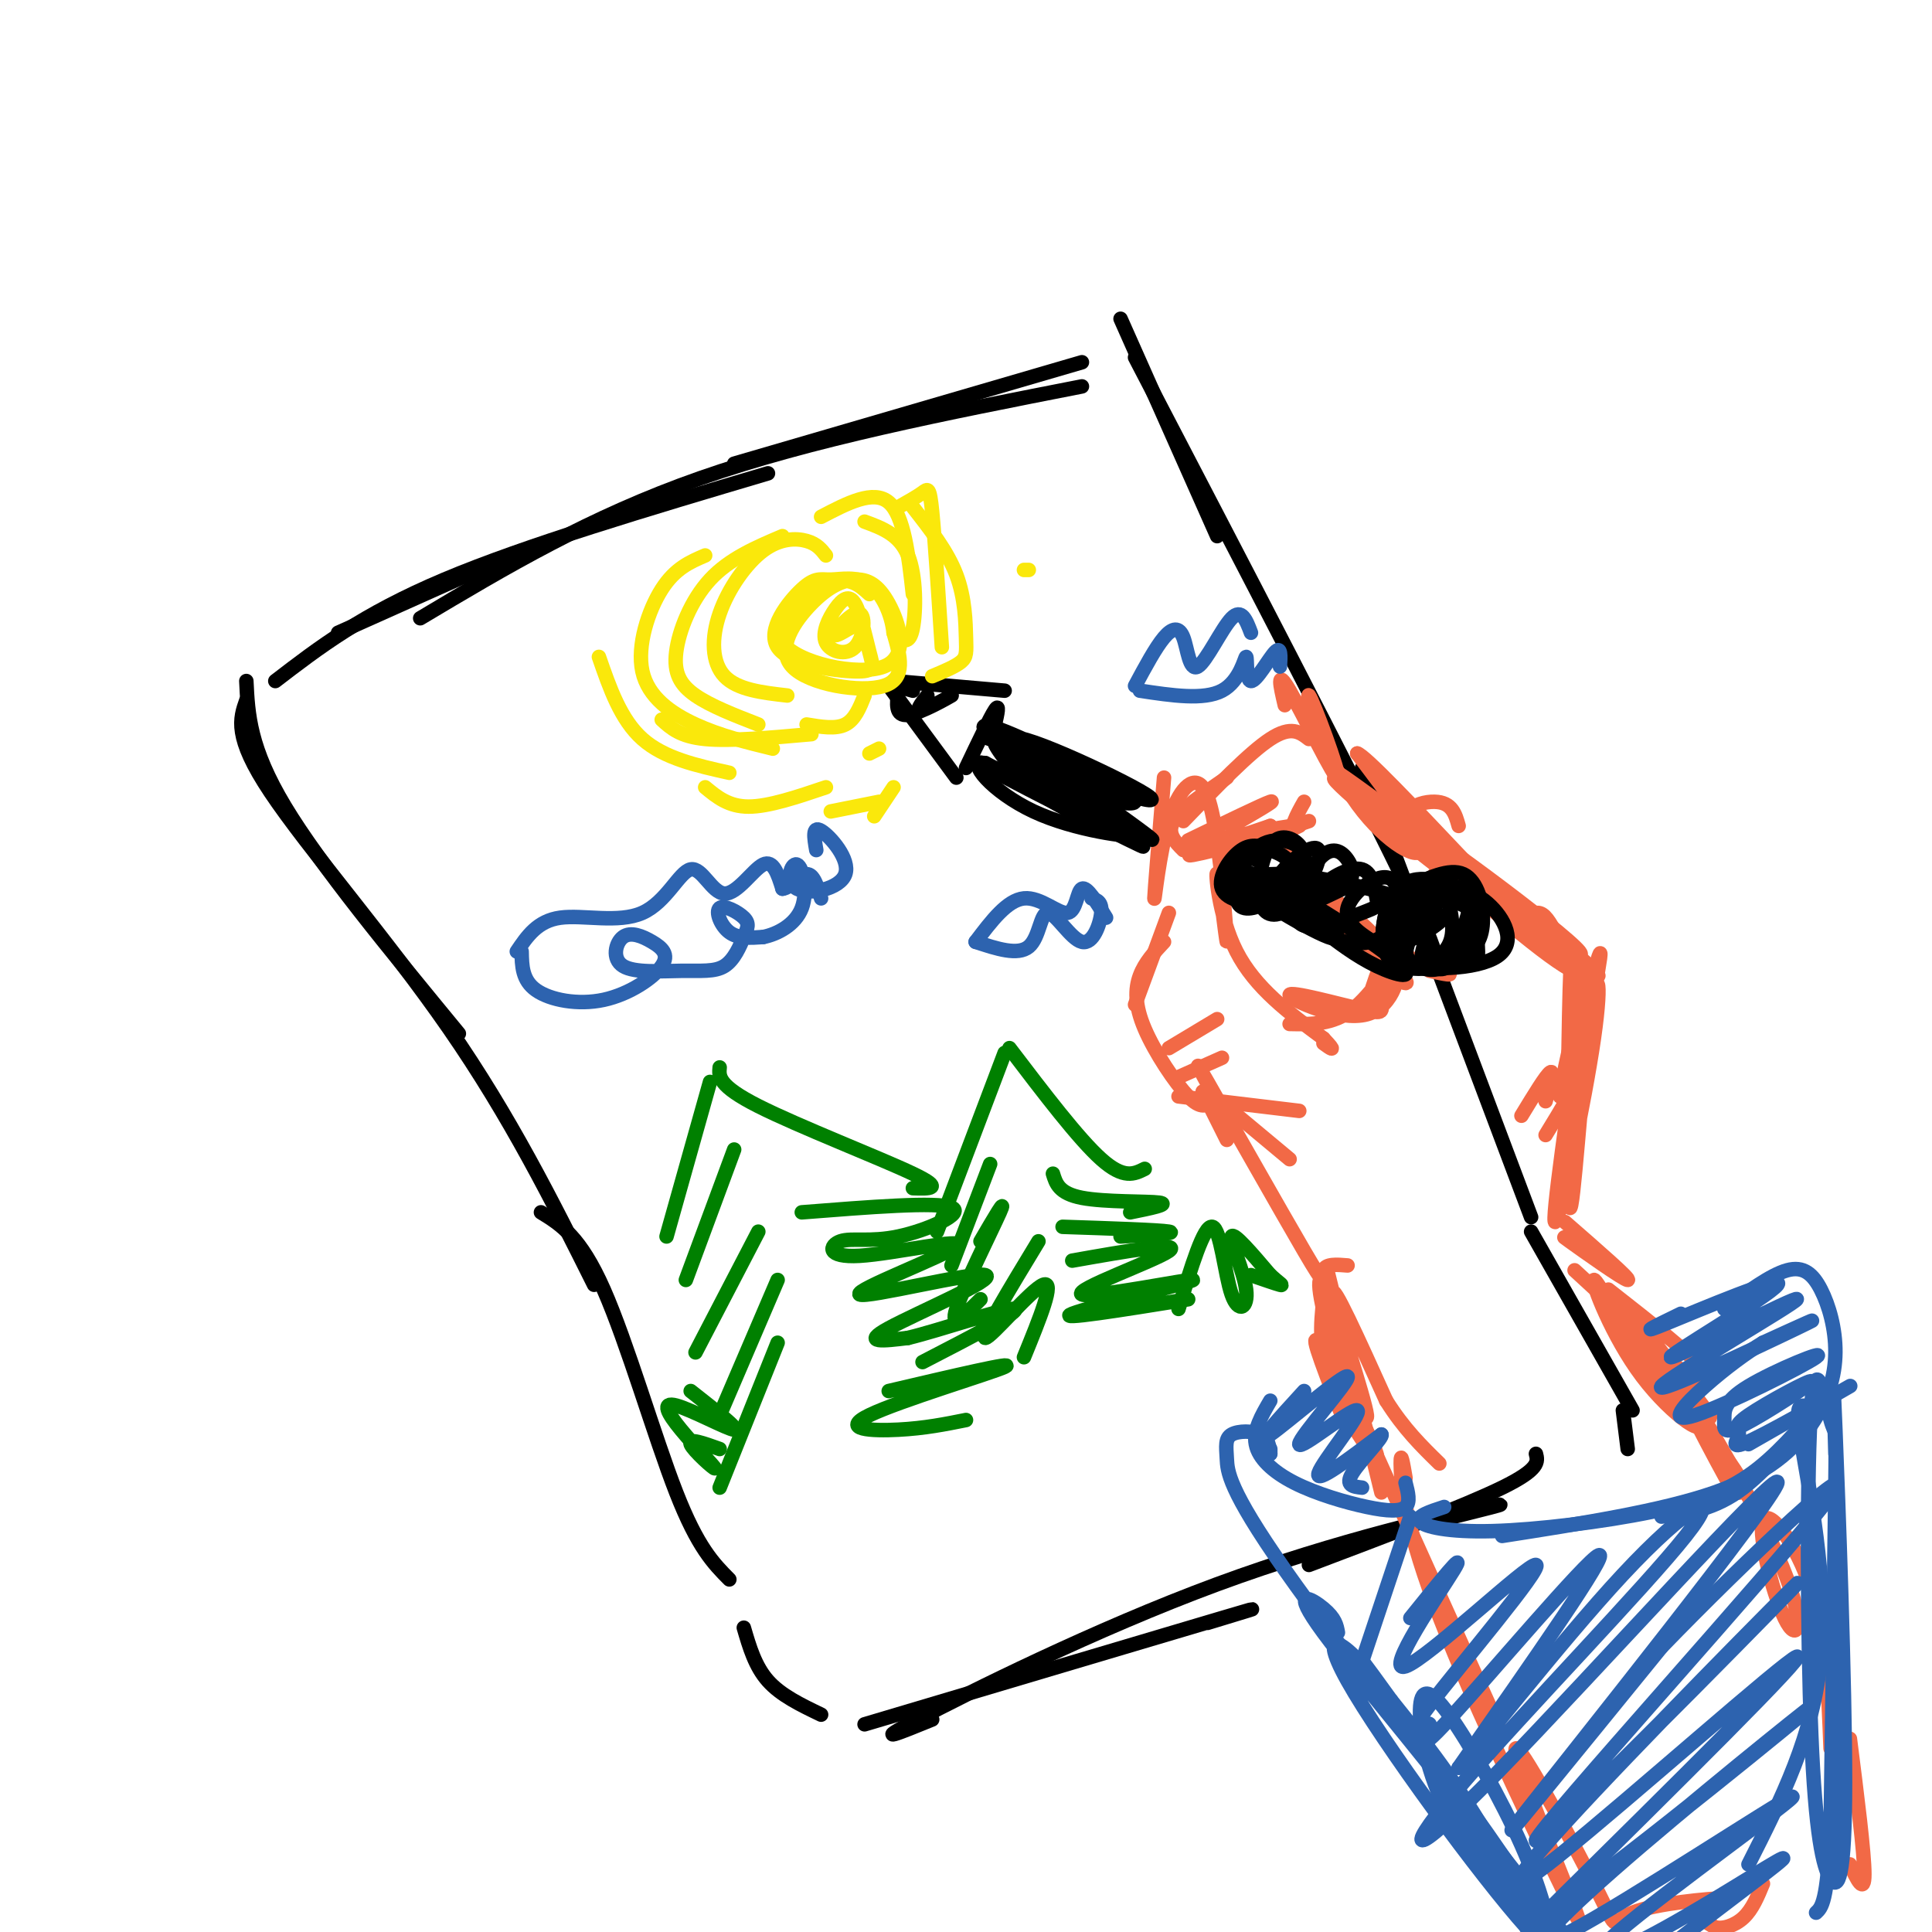 <svg viewBox='0 0 400 400' version='1.1' xmlns='http://www.w3.org/2000/svg' xmlns:xlink='http://www.w3.org/1999/xlink'><g fill='none' stroke='#000000' stroke-width='3' stroke-linecap='round' stroke-linejoin='round'><path d='M70,131c0.000,0.000 38.000,-17.000 38,-17'/><path d='M57,141c9.000,-6.917 18.000,-13.833 35,-21c17.000,-7.167 42.000,-14.583 67,-22'/><path d='M87,128c17.583,-10.500 35.167,-21.000 58,-29c22.833,-8.000 50.917,-13.500 79,-19'/><path d='M152,96c0.000,0.000 72.000,-21.000 72,-21'/><path d='M51,141c0.333,6.917 0.667,13.833 8,26c7.333,12.167 21.667,29.583 36,47'/><path d='M51,145c-1.333,3.756 -2.667,7.511 5,19c7.667,11.489 24.333,30.711 37,49c12.667,18.289 21.333,35.644 30,53'/><path d='M112,251c4.067,2.489 8.133,4.978 13,16c4.867,11.022 10.533,30.578 15,42c4.467,11.422 7.733,14.711 11,18'/><path d='M154,337c1.167,4.000 2.333,8.000 5,11c2.667,3.000 6.833,5.000 11,7'/><path d='M179,357c31.083,-9.250 62.167,-18.500 74,-22c11.833,-3.500 4.417,-1.250 -3,1'/><path d='M193,356c-6.548,2.673 -13.095,5.345 -3,0c10.095,-5.345 36.833,-18.708 62,-28c25.167,-9.292 48.762,-14.512 56,-16c7.238,-1.488 -1.881,0.756 -11,3'/><path d='M271,324c16.083,-6.083 32.167,-12.167 40,-16c7.833,-3.833 7.417,-5.417 7,-7'/><path d='M232,66c0.000,0.000 20.000,45.000 20,45'/><path d='M235,74c22.500,43.167 45.000,86.333 55,107c10.000,20.667 7.500,18.833 5,17'/><path d='M282,159c0.000,0.000 35.000,93.000 35,93'/><path d='M317,255c0.000,0.000 21.000,37.000 21,37'/><path d='M336,292c0.000,0.000 1.000,8.000 1,8'/></g>
<g fill='none' stroke='#f26946' stroke-width='3' stroke-linecap='round' stroke-linejoin='round'><path d='M271,153c-1.833,-1.417 -3.667,-2.833 -8,0c-4.333,2.833 -11.167,9.917 -18,17'/><path d='M254,161c-4.750,3.250 -9.500,6.500 -11,9c-1.500,2.500 0.250,4.250 2,6'/><path d='M246,174c7.750,-3.750 15.500,-7.500 17,-8c1.500,-0.500 -3.250,2.250 -8,5'/><path d='M266,146c-0.929,-3.961 -1.859,-7.921 1,-3c2.859,4.921 9.506,18.725 10,18c0.494,-0.725 -5.167,-15.978 -6,-17c-0.833,-1.022 3.160,12.186 9,21c5.840,8.814 13.526,13.232 14,11c0.474,-2.232 -6.263,-11.116 -13,-20'/><path d='M281,156c1.500,0.333 11.750,11.167 22,22'/><path d='M297,181c9.250,4.417 18.500,8.833 23,12c4.500,3.167 4.250,5.083 4,7'/><path d='M313,191c1.829,-0.954 3.659,-1.907 5,-2c1.341,-0.093 2.195,0.676 4,4c1.805,3.324 4.563,9.203 6,14c1.437,4.797 1.553,8.514 0,13c-1.553,4.486 -4.777,9.743 -8,15'/><path d='M320,228c0.917,-3.250 1.833,-6.500 1,-6c-0.833,0.500 -3.417,4.750 -6,9'/><path d='M252,172c-3.744,1.399 -7.488,2.798 -2,2c5.488,-0.798 20.208,-3.792 19,-3c-1.208,0.792 -18.345,5.369 -22,6c-3.655,0.631 6.173,-2.685 16,-6'/><path d='M263,171c-0.800,0.444 -10.800,4.556 -11,5c-0.200,0.444 9.400,-2.778 19,-6'/><path d='M270,166c-1.494,2.637 -2.988,5.274 -3,9c-0.012,3.726 1.458,8.542 6,13c4.542,4.458 12.155,8.560 13,8c0.845,-0.560 -5.077,-5.780 -11,-11'/><path d='M267,175c6.132,8.941 12.265,17.882 17,23c4.735,5.118 8.073,6.413 7,5c-1.073,-1.413 -6.558,-5.534 -5,-6c1.558,-0.466 10.159,2.724 13,4c2.841,1.276 -0.080,0.638 -3,0'/><path d='M241,161c-1.000,12.054 -2.000,24.107 -2,25c0.000,0.893 1.000,-9.375 3,-16c2.000,-6.625 5.000,-9.607 7,-7c2.000,2.607 3.000,10.804 4,19'/><path d='M253,182c0.667,3.500 0.333,2.750 0,2'/><path d='M252,171c1.083,12.095 2.167,24.190 2,24c-0.167,-0.190 -1.583,-12.667 -2,-14c-0.417,-1.333 0.167,8.476 4,16c3.833,7.524 10.917,12.762 18,18'/><path d='M274,215c3.000,3.167 1.500,2.083 0,1'/><path d='M242,189c0.000,0.000 -7.000,19.000 -7,19'/><path d='M241,195c-1.988,2.125 -3.976,4.250 -5,7c-1.024,2.750 -1.083,6.125 1,11c2.083,4.875 6.310,11.250 9,14c2.690,2.750 3.845,1.875 5,1'/><path d='M244,227c0.000,0.000 25.000,3.000 25,3'/><path d='M242,217c0.000,0.000 10.000,-6.000 10,-6'/><path d='M244,223c0.000,0.000 9.000,-4.000 9,-4'/><path d='M267,212c4.454,0.094 8.907,0.187 13,-3c4.093,-3.187 7.824,-9.655 9,-9c1.176,0.655 -0.205,8.435 -6,10c-5.795,1.565 -16.006,-3.083 -16,-4c0.006,-0.917 10.228,1.899 15,3c4.772,1.101 4.092,0.489 4,-2c-0.092,-2.489 0.402,-6.854 0,-7c-0.402,-0.146 -1.701,3.927 -3,8'/><path d='M255,230c0.000,0.000 12.000,10.000 12,10'/><path d='M249,226c0.000,0.000 5.000,10.000 5,10'/><path d='M252,228c-3.018,-5.524 -6.036,-11.048 -2,-4c4.036,7.048 15.125,26.667 20,35c4.875,8.333 3.536,5.381 4,4c0.464,-1.381 2.732,-1.190 5,-1'/><path d='M326,208c-0.329,-7.440 -0.658,-14.880 -1,-3c-0.342,11.880 -0.697,43.081 0,45c0.697,1.919 2.444,-25.444 4,-38c1.556,-12.556 2.919,-10.303 1,3c-1.919,13.303 -7.120,37.658 -8,38c-0.880,0.342 2.560,-23.329 6,-47'/><path d='M328,206c-0.738,-0.464 -5.583,21.875 -5,21c0.583,-0.875 6.595,-24.964 8,-29c1.405,-4.036 -1.798,11.982 -5,28'/><path d='M302,171c-0.686,-2.461 -1.372,-4.922 -5,-5c-3.628,-0.078 -10.199,2.228 -1,11c9.199,8.772 34.167,24.011 31,20c-3.167,-4.011 -34.468,-27.272 -39,-29c-4.532,-1.728 17.705,18.078 29,27c11.295,8.922 11.647,6.961 12,5'/><path d='M329,200c-10.709,-8.807 -43.480,-33.324 -51,-38c-7.520,-4.676 10.211,10.489 27,23c16.789,12.511 32.635,22.368 23,14c-9.635,-8.368 -44.753,-34.962 -51,-39c-6.247,-4.038 16.376,14.481 39,33'/><path d='M316,193c8.667,7.333 10.833,9.167 13,11'/><path d='M324,253c6.889,6.000 13.778,12.000 13,12c-0.778,0.000 -9.222,-6.000 -12,-8c-2.778,-2.000 0.111,0.000 3,2'/><path d='M275,269c0.000,0.000 1.000,14.000 1,14'/><path d='M274,269c-0.565,5.232 -1.131,10.464 2,18c3.131,7.536 9.958,17.375 9,14c-0.958,-3.375 -9.702,-19.964 -12,-23c-2.298,-3.036 1.851,7.482 6,18'/><path d='M277,272c-1.828,-7.463 -3.656,-14.927 -1,-4c2.656,10.927 9.794,40.244 10,41c0.206,0.756 -6.522,-27.049 -10,-38c-3.478,-10.951 -3.705,-5.049 -1,4c2.705,9.049 8.344,21.244 8,18c-0.344,-3.244 -6.670,-21.927 -7,-25c-0.330,-3.073 5.335,9.463 11,22'/><path d='M287,290c3.667,5.833 7.333,9.417 11,13'/><path d='M326,263c5.333,4.917 10.667,9.833 12,11c1.333,1.167 -1.333,-1.417 -4,-4'/><path d='M333,267c8.875,6.952 17.750,13.905 20,17c2.250,3.095 -2.125,2.333 -7,-2c-4.875,-4.333 -10.250,-12.238 -9,-11c1.250,1.238 9.125,11.619 17,22'/><path d='M354,293c0.726,2.487 -5.960,-2.295 -12,-10c-6.040,-7.705 -11.432,-18.334 -12,-18c-0.568,0.334 3.690,11.631 10,20c6.310,8.369 14.671,13.810 11,8c-3.671,-5.810 -19.373,-22.872 -19,-22c0.373,0.872 16.821,19.678 24,29c7.179,9.322 5.090,9.161 3,9'/><path d='M359,309c-3.464,-5.962 -13.622,-25.366 -12,-24c1.622,1.366 15.026,23.501 21,37c5.974,13.499 4.519,18.360 2,14c-2.519,-4.360 -6.101,-17.943 -5,-21c1.101,-3.057 6.886,4.412 10,14c3.114,9.588 3.557,21.294 4,33'/><path d='M279,288c0.000,0.000 32.000,71.000 32,71'/><path d='M291,306c-0.505,-2.947 -1.009,-5.894 -1,-3c0.009,2.894 0.532,11.628 7,29c6.468,17.372 18.883,43.382 25,56c6.117,12.618 5.937,11.845 2,2c-3.937,-9.845 -11.630,-28.763 -10,-28c1.630,0.763 12.583,21.207 17,30c4.417,8.793 2.297,5.934 7,4c4.703,-1.934 16.228,-2.944 19,-3c2.772,-0.056 -3.208,0.841 -5,2c-1.792,1.159 0.604,2.579 3,4'/><path d='M355,399c1.622,0.489 4.178,-0.289 6,-2c1.822,-1.711 2.911,-4.356 4,-7'/><path d='M383,360c1.500,11.833 3.000,23.667 3,28c0.000,4.333 -1.500,1.167 -3,-2'/></g>
<g fill='none' stroke='#2d63af' stroke-width='3' stroke-linecap='round' stroke-linejoin='round'><path d='M299,312c-2.962,0.964 -5.924,1.928 -5,3c0.924,1.072 5.735,2.251 15,2c9.265,-0.251 22.982,-1.932 33,-4c10.018,-2.068 16.335,-4.523 22,-9c5.665,-4.477 10.679,-10.974 10,-10c-0.679,0.974 -7.051,9.421 -13,14c-5.949,4.579 -11.474,5.289 -17,6'/><path d='M311,318c16.498,-2.580 32.997,-5.160 44,-9c11.003,-3.840 16.512,-8.941 20,-14c3.488,-5.059 4.956,-10.078 5,-15c0.044,-4.922 -1.334,-9.748 -3,-13c-1.666,-3.252 -3.619,-4.929 -7,-4c-3.381,0.929 -8.191,4.465 -13,8'/><path d='M348,272c-4.829,2.350 -9.659,4.701 -3,2c6.659,-2.701 24.806,-10.453 23,-8c-1.806,2.453 -23.564,15.110 -22,15c1.564,-0.110 26.450,-12.988 26,-12c-0.450,0.988 -26.237,15.843 -28,18c-1.763,2.157 20.496,-8.384 28,-12c7.504,-3.616 0.252,-0.308 -7,3'/><path d='M365,278c-3.218,1.924 -7.762,5.234 -12,9c-4.238,3.766 -8.172,7.986 -2,6c6.172,-1.986 22.448,-10.180 25,-12c2.552,-1.820 -8.619,2.735 -14,6c-5.381,3.265 -4.972,5.242 -5,7c-0.028,1.758 -0.493,3.297 4,1c4.493,-2.297 13.945,-8.430 14,-9c0.055,-0.570 -9.286,4.425 -13,7c-3.714,2.575 -1.800,2.732 -2,4c-0.200,1.268 -2.516,3.649 3,1c5.516,-2.649 18.862,-10.328 20,-11c1.138,-0.672 -9.931,5.664 -21,12'/><path d='M263,290c-1.783,3.041 -3.566,6.083 -3,9c0.566,2.917 3.482,5.710 8,8c4.518,2.290 10.640,4.078 15,5c4.360,0.922 6.960,0.978 8,0c1.040,-0.978 0.520,-2.989 0,-5'/><path d='M270,288c-5.194,5.676 -10.388,11.351 -7,9c3.388,-2.351 15.358,-12.729 16,-12c0.642,0.729 -10.044,12.567 -10,14c0.044,1.433 10.820,-7.537 12,-7c1.180,0.537 -7.234,10.582 -8,13c-0.766,2.418 6.117,-2.791 13,-8'/><path d='M286,297c0.600,0.400 -4.400,5.400 -6,8c-1.600,2.600 0.200,2.800 2,3'/><path d='M263,301c0.000,0.000 0.000,-1.000 0,-1'/><path d='M263,301c-0.198,-1.600 -0.396,-3.199 -2,-4c-1.604,-0.801 -4.616,-0.802 -6,0c-1.384,0.802 -1.142,2.408 -1,5c0.142,2.592 0.183,6.169 12,23c11.817,16.831 35.408,46.915 59,77'/><path d='M379,288c-1.792,1.417 -3.583,2.833 -5,3c-1.417,0.167 -2.458,-0.917 -1,8c1.458,8.917 5.417,27.833 4,44c-1.417,16.167 -8.208,29.583 -15,43'/><path d='M292,314c0.000,0.000 -10.000,30.000 -10,30'/><path d='M292,335c5.938,-7.362 11.876,-14.724 9,-10c-2.876,4.724 -14.565,21.532 -10,20c4.565,-1.532 25.384,-21.406 27,-21c1.616,0.406 -15.970,21.092 -22,29c-6.030,7.908 -0.503,3.037 0,4c0.503,0.963 -4.018,7.759 4,-1c8.018,-8.759 28.577,-33.074 31,-34c2.423,-0.926 -13.288,21.537 -29,44'/><path d='M302,366c1.732,-1.022 20.563,-25.578 34,-40c13.437,-14.422 21.479,-18.709 13,-8c-8.479,10.709 -33.479,36.414 -46,51c-12.521,14.586 -12.562,18.054 7,-2c19.562,-20.054 58.728,-63.630 58,-60c-0.728,3.630 -41.351,54.466 -52,68c-10.649,13.534 8.675,-10.233 28,-34'/><path d='M344,341c16.688,-17.301 44.408,-43.552 34,-30c-10.408,13.552 -58.944,66.908 -60,70c-1.056,3.092 45.369,-44.080 53,-52c7.631,-7.920 -23.532,23.413 -41,42c-17.468,18.587 -21.241,24.427 -7,13c14.241,-11.427 46.498,-40.122 49,-41c2.502,-0.878 -24.749,26.061 -52,53'/><path d='M320,396c5.476,-2.280 45.165,-34.479 53,-41c7.835,-6.521 -16.185,12.637 -33,27c-16.815,14.363 -26.424,23.930 -15,18c11.424,-5.930 43.881,-27.356 46,-28c2.119,-0.644 -26.101,19.496 -36,28c-9.899,8.504 -1.478,5.372 10,-1c11.478,-6.372 26.013,-15.985 24,-14c-2.013,1.985 -20.575,15.567 -27,21c-6.425,5.433 -0.712,2.716 5,0'/><path d='M374,318c0.000,0.000 0.000,-4.000 0,-4'/><path d='M380,301c-0.287,-9.680 -0.574,-19.359 0,-5c0.574,14.359 2.010,52.758 2,73c-0.010,20.242 -1.466,22.328 -3,20c-1.534,-2.328 -3.146,-9.071 -4,-30c-0.854,-20.929 -0.951,-56.043 0,-68c0.951,-11.957 2.948,-0.758 4,3c1.052,3.758 1.158,0.074 1,13c-0.158,12.926 -0.579,42.463 -1,72'/><path d='M379,379c-0.667,14.833 -1.833,15.917 -3,17'/><path d='M277,338c-0.268,-1.474 -0.536,-2.947 -3,-5c-2.464,-2.053 -7.125,-4.685 0,5c7.125,9.685 26.034,31.686 37,47c10.966,15.314 13.987,23.940 5,14c-8.987,-9.940 -29.983,-38.445 -37,-51c-7.017,-12.555 -0.056,-9.159 11,7c11.056,16.159 26.207,45.081 30,51c3.793,5.919 -3.774,-11.166 -11,-24c-7.226,-12.834 -14.113,-21.417 -21,-30'/><path d='M288,352c-5.650,-7.874 -9.275,-12.557 -3,-4c6.275,8.557 22.451,30.356 30,42c7.549,11.644 6.472,13.133 2,9c-4.472,-4.133 -12.339,-13.889 -17,-23c-4.661,-9.111 -6.115,-17.576 -6,-22c0.115,-4.424 1.800,-4.806 6,1c4.200,5.806 10.914,17.802 15,27c4.086,9.198 5.543,15.599 7,22'/></g>
<g fill='none' stroke='#000000' stroke-width='3' stroke-linecap='round' stroke-linejoin='round'><path d='M260,178c-0.655,-1.142 -1.311,-2.283 -3,-1c-1.689,1.283 -4.413,4.992 -3,7c1.413,2.008 6.963,2.316 10,1c3.037,-1.316 3.563,-4.255 3,-6c-0.563,-1.745 -2.214,-2.296 -4,-3c-1.786,-0.704 -3.705,-1.560 -6,0c-2.295,1.560 -4.964,5.535 -4,8c0.964,2.465 5.561,3.418 9,2c3.439,-1.418 5.719,-5.209 8,-9'/><path d='M270,177c-0.429,-2.477 -5.501,-4.168 -9,-2c-3.499,2.168 -5.426,8.195 -5,11c0.426,2.805 3.205,2.387 6,1c2.795,-1.387 5.606,-3.744 7,-6c1.394,-2.256 1.373,-4.410 0,-6c-1.373,-1.590 -4.097,-2.615 -6,0c-1.903,2.615 -2.986,8.870 -2,12c0.986,3.130 4.040,3.134 7,0c2.960,-3.134 5.824,-9.407 5,-11c-0.824,-1.593 -5.337,1.494 -8,5c-2.663,3.506 -3.475,7.430 -1,8c2.475,0.570 8.238,-2.215 14,-5'/><path d='M278,184c2.639,-1.914 2.235,-4.198 1,-6c-1.235,-1.802 -3.301,-3.121 -6,0c-2.699,3.121 -6.031,10.680 -4,13c2.031,2.320 9.425,-0.601 13,-2c3.575,-1.399 3.332,-1.276 3,-3c-0.332,-1.724 -0.752,-5.296 -3,-6c-2.248,-0.704 -6.326,1.461 -9,4c-2.674,2.539 -3.946,5.454 -1,8c2.946,2.546 10.109,4.724 14,2c3.891,-2.724 4.509,-10.349 2,-12c-2.509,-1.651 -8.145,2.671 -9,6c-0.855,3.329 3.073,5.664 7,8'/><path d='M286,196c3.989,0.208 10.463,-3.272 13,-6c2.537,-2.728 1.137,-4.703 0,-6c-1.137,-1.297 -2.009,-1.915 -4,-2c-1.991,-0.085 -5.099,0.361 -7,4c-1.901,3.639 -2.595,10.469 0,13c2.595,2.531 8.479,0.763 11,-2c2.521,-2.763 1.680,-6.522 1,-10c-0.680,-3.478 -1.197,-6.677 -4,-4c-2.803,2.677 -7.892,11.228 -7,15c0.892,3.772 7.765,2.764 12,1c4.235,-1.764 5.833,-4.282 6,-8c0.167,-3.718 -1.095,-8.634 -4,-10c-2.905,-1.366 -7.452,0.817 -12,3'/><path d='M291,184c-2.622,1.016 -3.176,2.056 -4,5c-0.824,2.944 -1.917,7.791 3,10c4.917,2.209 15.846,1.781 20,-1c4.154,-2.781 1.535,-7.913 -2,-11c-3.535,-3.087 -7.986,-4.128 -11,-4c-3.014,0.128 -4.592,1.426 -6,4c-1.408,2.574 -2.645,6.425 -2,9c0.645,2.575 3.173,3.875 6,4c2.827,0.125 5.953,-0.925 8,-1c2.047,-0.075 3.016,0.825 3,-2c-0.016,-2.825 -1.015,-9.376 -3,-12c-1.985,-2.624 -4.954,-1.322 -7,1c-2.046,2.322 -3.167,5.664 -4,8c-0.833,2.336 -1.378,3.667 0,5c1.378,1.333 4.679,2.666 7,1c2.321,-1.666 3.660,-6.333 5,-11'/><path d='M304,189c-0.133,-3.163 -2.966,-5.572 -5,-4c-2.034,1.572 -3.268,7.123 -4,10c-0.732,2.877 -0.963,3.079 0,4c0.963,0.921 3.121,2.561 5,1c1.879,-1.561 3.480,-6.321 4,-9c0.520,-2.679 -0.039,-3.275 -2,-4c-1.961,-0.725 -5.323,-1.580 -8,0c-2.677,1.580 -4.670,5.595 -3,6c1.670,0.405 7.004,-2.799 1,-6c-6.004,-3.201 -23.347,-6.400 -29,-6c-5.653,0.400 0.385,4.400 4,6c3.615,1.600 4.808,0.800 6,0'/><path d='M273,187c-4.103,-1.943 -17.360,-6.800 -17,-5c0.360,1.800 14.336,10.257 19,12c4.664,1.743 0.017,-3.226 -5,-6c-5.017,-2.774 -10.402,-3.351 -13,-5c-2.598,-1.649 -2.408,-4.370 5,-1c7.408,3.370 22.033,12.830 27,17c4.967,4.170 0.276,3.048 -4,1c-4.276,-2.048 -8.138,-5.024 -12,-8'/><path d='M211,160c12.792,6.190 25.583,12.381 20,10c-5.583,-2.381 -29.542,-13.333 -28,-12c1.542,1.333 28.583,14.952 33,17c4.417,2.048 -13.792,-7.476 -32,-17'/><path d='M204,158c-4.178,-0.723 1.377,5.971 10,10c8.623,4.029 20.313,5.395 21,5c0.687,-0.395 -9.628,-2.550 -17,-7c-7.372,-4.450 -11.801,-11.195 -12,-12c-0.199,-0.805 3.833,4.331 12,8c8.167,3.669 20.468,5.873 16,3c-4.468,-2.873 -25.705,-10.821 -29,-12c-3.295,-1.179 11.353,4.410 26,10'/><path d='M231,163c-1.292,-1.327 -17.522,-9.645 -24,-12c-6.478,-2.355 -3.206,1.253 7,6c10.206,4.747 27.344,10.633 24,8c-3.344,-2.633 -27.169,-13.786 -28,-12c-0.831,1.786 21.334,16.510 27,20c5.666,3.490 -5.167,-4.255 -16,-12'/><path d='M184,142c0.000,0.000 14.000,19.000 14,19'/><path d='M200,159c2.500,-5.250 5.000,-10.500 6,-12c1.000,-1.500 0.500,0.750 0,3'/><path d='M185,141c0.000,0.000 23.000,2.000 23,2'/><path d='M192,144c-1.357,1.756 -2.714,3.512 -1,3c1.714,-0.512 6.500,-3.292 6,-3c-0.500,0.292 -6.286,3.655 -9,4c-2.714,0.345 -2.357,-2.327 -2,-5'/><path d='M186,143c0.167,-0.833 1.583,-0.417 3,0'/></g>
<g fill='none' stroke='#fae80b' stroke-width='3' stroke-linecap='round' stroke-linejoin='round'><path d='M180,123c-2.167,-1.959 -4.334,-3.918 -9,-2c-4.666,1.918 -11.832,7.712 -9,12c2.832,4.288 15.661,7.069 21,5c5.339,-2.069 3.188,-8.987 1,-13c-2.188,-4.013 -4.412,-5.119 -7,-5c-2.588,0.119 -5.539,1.465 -9,5c-3.461,3.535 -7.432,9.259 -4,13c3.432,3.741 14.266,5.497 19,4c4.734,-1.497 3.367,-6.249 2,-11'/><path d='M185,131c-0.396,-3.919 -2.385,-8.218 -5,-10c-2.615,-1.782 -5.855,-1.047 -8,-1c-2.145,0.047 -3.196,-0.595 -6,2c-2.804,2.595 -7.362,8.427 -5,12c2.362,3.573 11.643,4.886 16,5c4.357,0.114 3.790,-0.970 3,-4c-0.790,-3.030 -1.804,-8.005 -3,-10c-1.196,-1.995 -2.576,-1.009 -4,1c-1.424,2.009 -2.893,5.041 -2,7c0.893,1.959 4.146,2.845 6,1c1.854,-1.845 2.307,-6.420 1,-7c-1.307,-0.580 -4.373,2.834 -5,4c-0.627,1.166 1.187,0.083 3,-1'/><path d='M176,130c0.500,-0.500 0.250,-1.250 0,-2'/><path d='M171,115c-0.931,-1.198 -1.863,-2.396 -4,-3c-2.137,-0.604 -5.480,-0.616 -9,2c-3.520,2.616 -7.217,7.858 -9,13c-1.783,5.142 -1.652,10.183 1,13c2.652,2.817 7.826,3.408 13,4'/><path d='M162,111c-5.506,2.339 -11.012,4.679 -15,9c-3.988,4.321 -6.458,10.625 -7,15c-0.542,4.375 0.845,6.821 4,9c3.155,2.179 8.077,4.089 13,6'/><path d='M146,115c-3.119,1.333 -6.238,2.667 -9,7c-2.762,4.333 -5.167,11.667 -4,17c1.167,5.333 5.905,8.667 11,11c5.095,2.333 10.548,3.667 16,5'/><path d='M167,150c3.000,0.500 6.000,1.000 8,0c2.000,-1.000 3.000,-3.500 4,-6'/><path d='M179,108c3.622,1.333 7.244,2.667 9,7c1.756,4.333 1.644,11.667 1,15c-0.644,3.333 -1.822,2.667 -3,2'/><path d='M186,105c1.933,-1.089 3.867,-2.178 5,-3c1.133,-0.822 1.467,-1.378 2,4c0.533,5.378 1.267,16.689 2,28'/><path d='M170,107c5.417,-2.833 10.833,-5.667 14,-3c3.167,2.667 4.083,10.833 5,19'/><path d='M189,105c3.583,4.577 7.167,9.155 9,14c1.833,4.845 1.917,9.958 2,13c0.083,3.042 0.167,4.012 -1,5c-1.167,0.988 -3.583,1.994 -6,3'/><path d='M137,149c1.917,1.750 3.833,3.500 9,4c5.167,0.500 13.583,-0.250 22,-1'/><path d='M124,136c2.250,6.500 4.500,13.000 9,17c4.500,4.000 11.250,5.500 18,7'/><path d='M146,163c2.417,2.000 4.833,4.000 9,4c4.167,0.000 10.083,-2.000 16,-4'/><path d='M172,168c0.000,0.000 10.000,-2.000 10,-2'/><path d='M181,169c0.000,0.000 4.000,-6.000 4,-6'/><path d='M180,156c0.000,0.000 2.000,-1.000 2,-1'/><path d='M212,118c0.000,0.000 1.000,0.000 1,0'/></g>
<g fill='none' stroke='#008000' stroke-width='3' stroke-linecap='round' stroke-linejoin='round'><path d='M147,224c0.000,0.000 -9.000,32.000 -9,32'/><path d='M152,238c0.000,0.000 -10.000,27.000 -10,27'/><path d='M157,255c0.000,0.000 -13.000,25.000 -13,25'/><path d='M161,265c0.000,0.000 -12.000,28.000 -12,28'/><path d='M161,278c0.000,0.000 -12.000,30.000 -12,30'/><path d='M149,221c-0.178,1.889 -0.356,3.778 8,8c8.356,4.222 25.244,10.778 32,14c6.756,3.222 3.378,3.111 0,3'/><path d='M166,251c14.011,-1.107 28.023,-2.215 31,-1c2.977,1.215 -5.080,4.752 -11,6c-5.920,1.248 -9.704,0.206 -12,1c-2.296,0.794 -3.104,3.422 4,3c7.104,-0.422 22.119,-3.895 20,-2c-2.119,1.895 -21.372,9.157 -20,10c1.372,0.843 23.369,-4.735 26,-4c2.631,0.735 -14.106,7.781 -20,11c-5.894,3.219 -0.947,2.609 4,2'/><path d='M188,277c6.356,-1.511 20.244,-6.289 22,-6c1.756,0.289 -8.622,5.644 -19,11'/><path d='M184,288c13.405,-3.143 26.810,-6.286 24,-5c-2.810,1.286 -21.833,7.000 -28,10c-6.167,3.000 0.524,3.286 6,3c5.476,-0.286 9.738,-1.143 14,-2'/><path d='M208,218c0.000,0.000 -14.000,37.000 -14,37'/><path d='M205,241c0.000,0.000 -8.000,21.000 -8,21'/><path d='M203,257c2.800,-4.800 5.600,-9.600 4,-6c-1.600,3.600 -7.600,15.600 -9,20c-1.400,4.400 1.800,1.200 5,-2'/><path d='M215,257c-6.067,10.000 -12.133,20.000 -11,20c1.133,0.000 9.467,-10.000 12,-11c2.533,-1.000 -0.733,7.000 -4,15'/><path d='M209,217c7.167,9.417 14.333,18.833 19,23c4.667,4.167 6.833,3.083 9,2'/><path d='M218,243c0.622,2.044 1.244,4.089 6,5c4.756,0.911 13.644,0.689 16,1c2.356,0.311 -1.822,1.156 -6,2'/><path d='M220,254c10.000,0.333 20.000,0.667 22,1c2.000,0.333 -4.000,0.667 -10,1'/><path d='M222,261c11.426,-2.016 22.852,-4.032 20,-2c-2.852,2.032 -19.981,8.112 -18,9c1.981,0.888 23.072,-3.415 23,-3c-0.072,0.415 -21.306,5.547 -25,7c-3.694,1.453 10.153,-0.774 24,-3'/><path d='M244,271c2.633,-8.700 5.266,-17.400 7,-17c1.734,0.400 2.568,9.901 4,14c1.432,4.099 3.463,2.796 3,-1c-0.463,-3.796 -3.418,-10.085 -3,-11c0.418,-0.915 4.209,3.542 8,8'/><path d='M263,264c1.956,1.778 2.844,2.222 2,2c-0.844,-0.222 -3.422,-1.111 -6,-2'/><path d='M143,288c5.123,4.023 10.246,8.046 9,8c-1.246,-0.046 -8.862,-4.162 -12,-5c-3.138,-0.838 -1.800,1.600 1,5c2.800,3.400 7.062,7.762 7,8c-0.062,0.238 -4.446,-3.646 -5,-5c-0.554,-1.354 2.723,-0.177 6,1'/></g>
<g fill='none' stroke='#2d63af' stroke-width='3' stroke-linecap='round' stroke-linejoin='round'><path d='M108,197c0.051,2.977 0.103,5.955 3,8c2.897,2.045 8.641,3.158 14,2c5.359,-1.158 10.335,-4.588 12,-7c1.665,-2.412 0.020,-3.808 -2,-5c-2.020,-1.192 -4.416,-2.181 -6,-1c-1.584,1.181 -2.356,4.533 0,6c2.356,1.467 7.841,1.050 12,1c4.159,-0.050 6.991,0.267 9,-1c2.009,-1.267 3.196,-4.119 4,-6c0.804,-1.881 1.226,-2.793 0,-4c-1.226,-1.207 -4.099,-2.710 -5,-2c-0.901,0.710 0.171,3.631 2,5c1.829,1.369 4.414,1.184 7,1'/><path d='M158,194c2.907,-0.575 6.673,-2.512 8,-6c1.327,-3.488 0.215,-8.526 -1,-9c-1.215,-0.474 -2.532,3.615 0,5c2.532,1.385 8.912,0.065 10,-3c1.088,-3.065 -3.118,-7.876 -5,-9c-1.882,-1.124 -1.441,1.438 -1,4'/><path d='M107,197c2.141,-3.174 4.281,-6.348 9,-7c4.719,-0.652 12.016,1.218 17,-1c4.984,-2.218 7.656,-8.522 10,-9c2.344,-0.478 4.362,4.871 7,5c2.638,0.129 5.897,-4.963 8,-6c2.103,-1.037 3.052,1.982 4,5'/><path d='M162,184c1.600,-0.111 3.600,-2.889 5,-3c1.400,-0.111 2.200,2.444 3,5'/><path d='M202,195c4.373,1.440 8.746,2.880 11,1c2.254,-1.880 2.388,-7.081 4,-7c1.612,0.081 4.703,5.445 7,6c2.297,0.555 3.799,-3.699 4,-6c0.201,-2.301 -0.900,-2.651 -2,-3'/><path d='M202,195c3.268,-4.327 6.536,-8.655 10,-9c3.464,-0.345 7.125,3.292 9,3c1.875,-0.292 1.964,-4.512 3,-5c1.036,-0.488 3.018,2.756 5,6'/><path d='M235,142c2.124,-3.960 4.249,-7.920 6,-10c1.751,-2.080 3.129,-2.279 4,0c0.871,2.279 1.234,7.037 3,6c1.766,-1.037 4.933,-7.868 7,-10c2.067,-2.132 3.033,0.434 4,3'/><path d='M236,143c6.611,0.997 13.222,1.994 17,0c3.778,-1.994 4.724,-6.978 5,-7c0.276,-0.022 -0.118,4.917 1,5c1.118,0.083 3.748,-4.691 5,-6c1.252,-1.309 1.126,0.845 1,3'/></g>
</svg>
